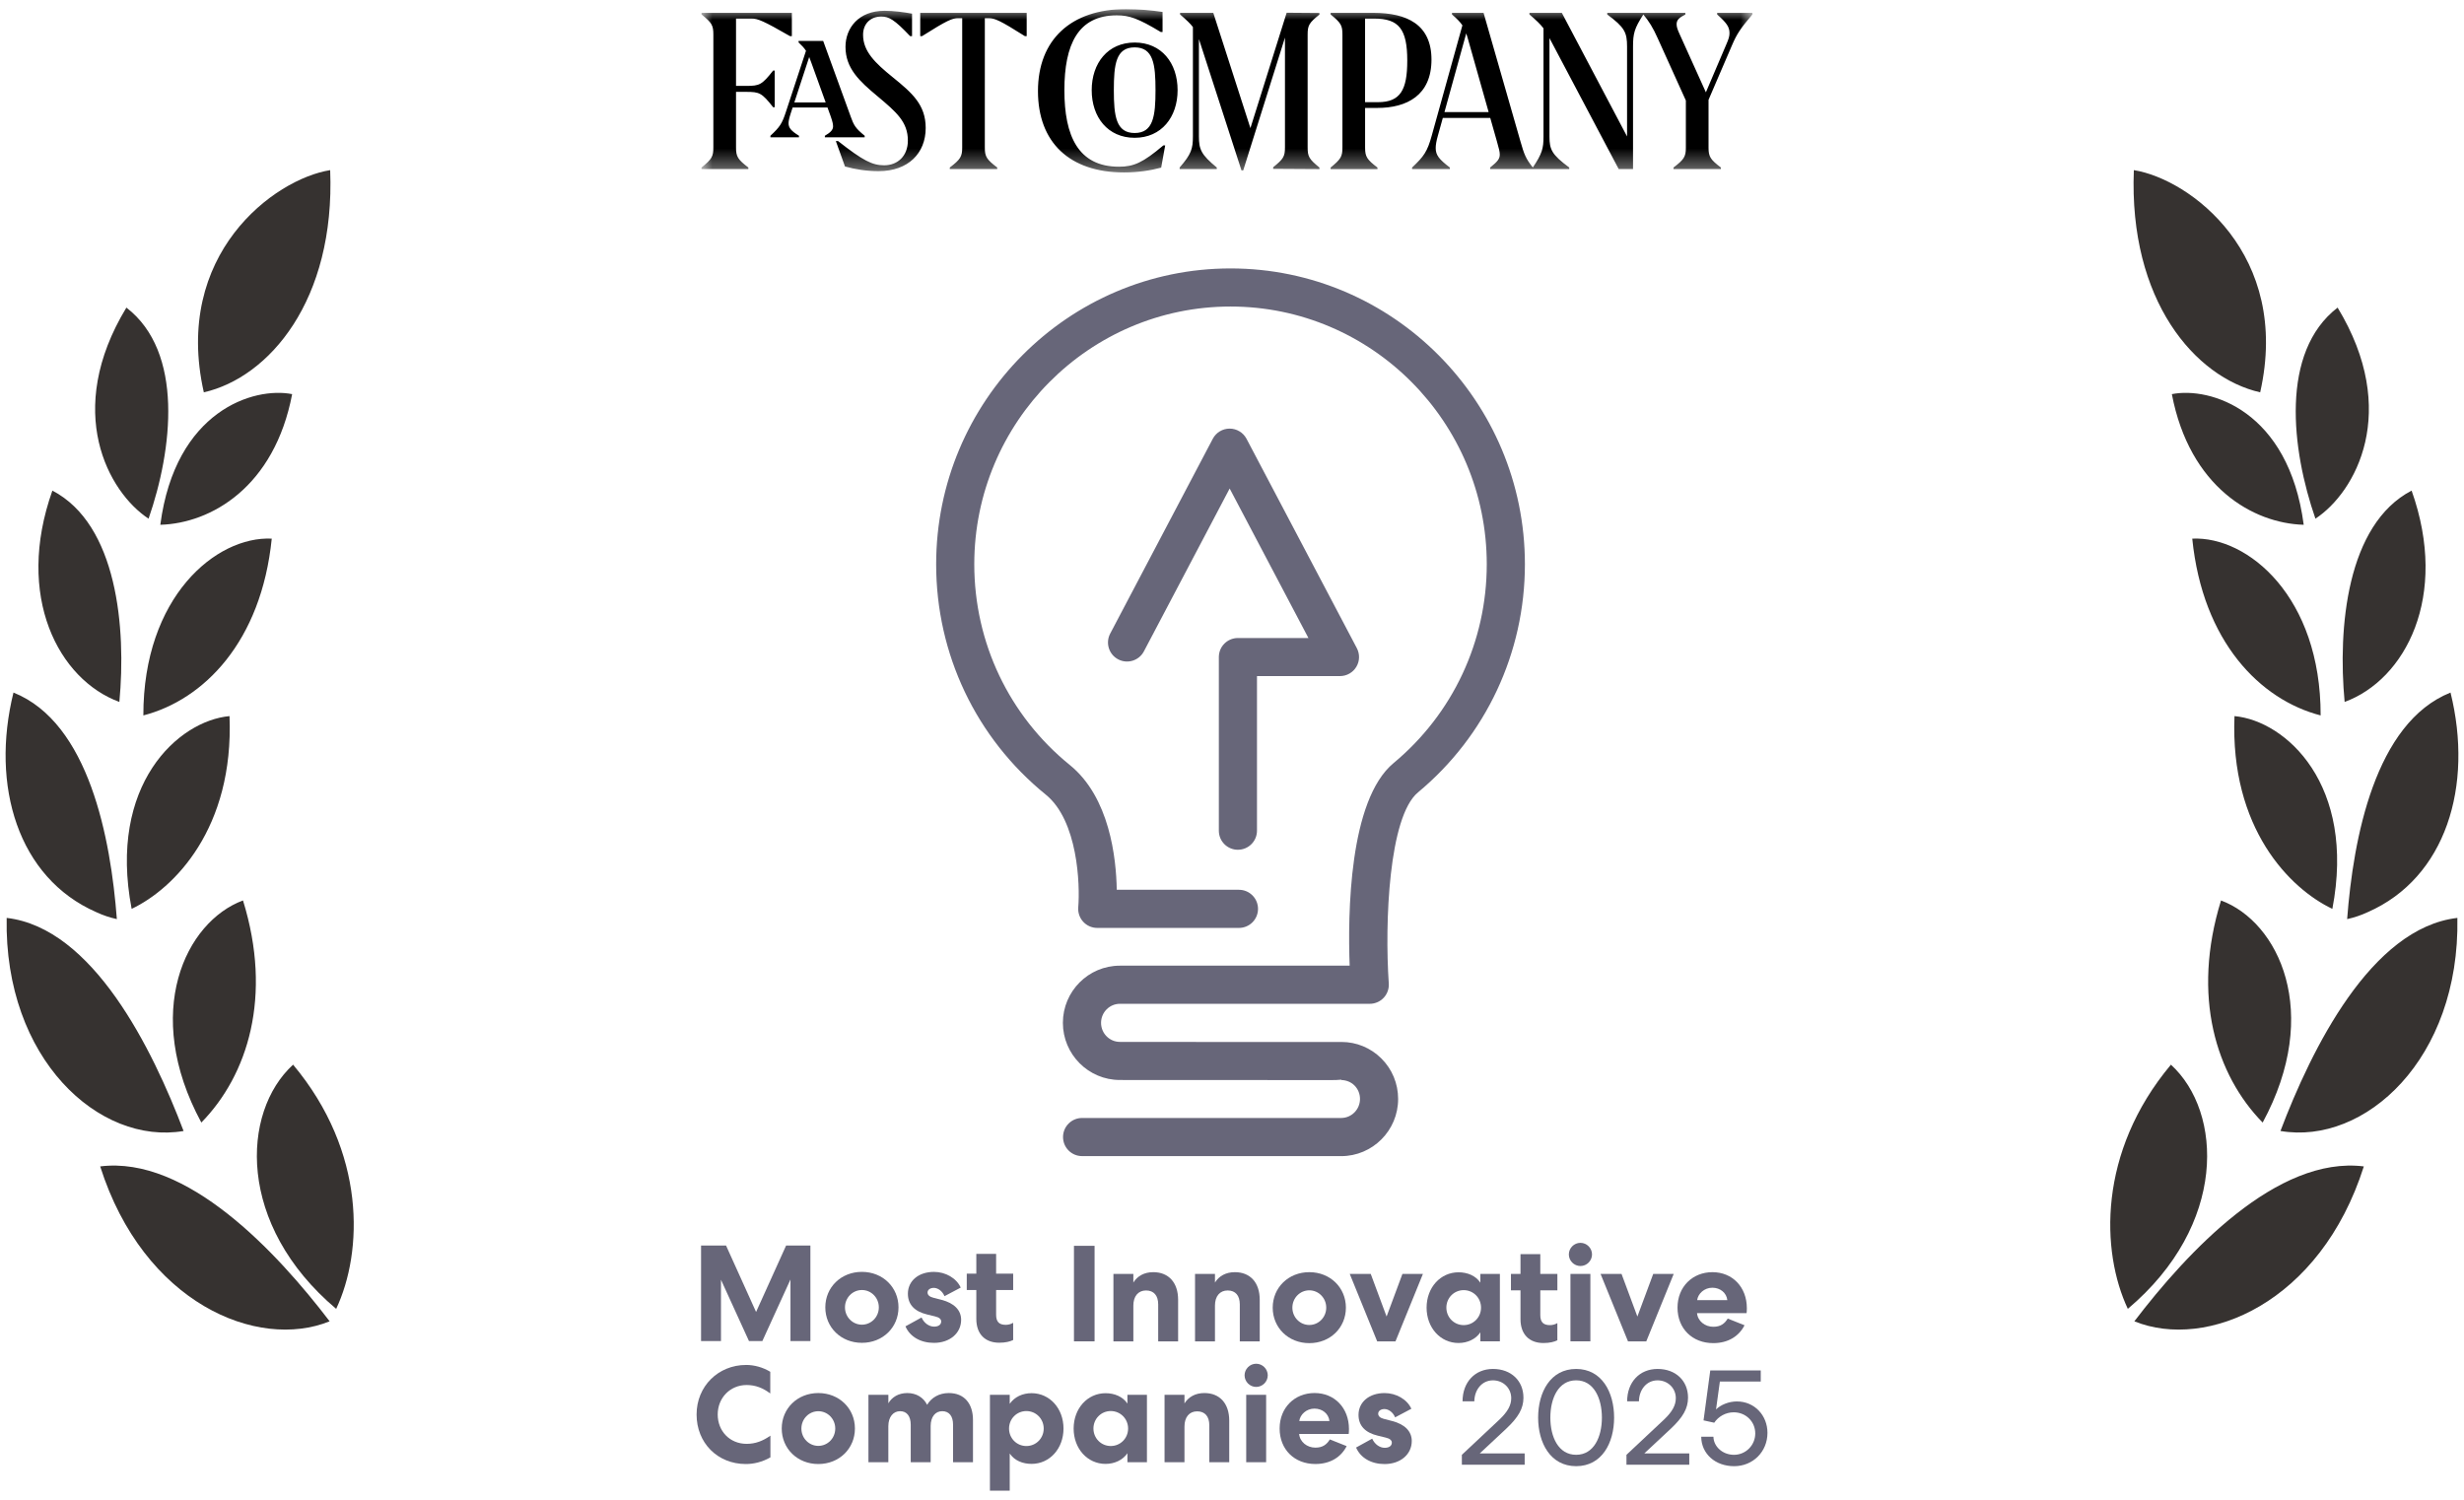 <?xml version="1.0" encoding="utf-8"?>
<svg xmlns="http://www.w3.org/2000/svg" xmlns:xlink="http://www.w3.org/1999/xlink" id="Layer_1" width="115" height="70" version="1.1" viewBox="0 0 115 70">
  
  <defs>
    <clipPath id="clippath">
      <rect x="32.51" y=".425" width="49.98" height="69.15" fill="none"/>
    </clipPath>
    <mask id="mask" x="32.741" y=".425" width="49.049" height="7.625" maskUnits="userSpaceOnUse">
      <g id="mask0_2673_1256">
        <path d="M81.789.425h-49.048v7.625h49.048V.425Z" fill="#fff"/>
      </g>
    </mask>
  </defs>
  <path d="M15.69,61.09c1.255-2.667,1.412-7.309-2.011-11.397-2.424,2.217-2.638,7.475,2.011,11.397ZM9.513,18.312c3.04-.692,6.139-4.285,5.897-10.371-2.622.416-7.35,3.94-5.897,10.371ZM9.397,52.394c2.171-2.215,3.33-5.891,1.944-10.366-2.68.995-4.727,5.225-1.944,10.366ZM10.712,33.424c-2.4.221-5.68,3.201-4.568,8.997,1.988-.945,4.779-3.759,4.568-8.997ZM12.683,25.14c-2.607-.12-6.001,2.728-5.992,8.252,2.814-.727,5.505-3.431,5.992-8.252ZM13.635,18.396c-1.791-.353-5.453.767-6.153,6.098,2.37-.067,5.326-1.762,6.153-6.098ZM15.385,61.672c-2.467-3.235-6.662-7.735-10.709-7.23,2.026,6.377,7.335,8.597,10.709,7.23ZM.311,42.843c-.123,6.59,4.323,10.616,8.257,9.946-1.451-3.83-4.231-9.479-8.257-9.946ZM4.497,42.576c.306.143.627.251.957.323-.285-3.762-1.299-9.164-4.825-10.574-1.076,4.344.207,8.648,3.868,10.251ZM5.571,32.763c.324-3.449-.097-8.284-3.126-9.864-1.758,4.944.295,8.826,3.126,9.864ZM6.934,24.209c1.122-3.231,1.658-7.779-1.035-9.852-2.934,4.837-.845,8.617,1.035,9.852Z" fill="#363230"/>
  <g clip-path="url(#clippath)">
    <g>
      <g mask="url(#mask)">
        <path d="M36.873,1.688h.085V.6h-4.217v.073c.486.395.553.51.553.942v5.263c0,.43-.068.546-.553.941v.073h2.186v-.073c-.489-.371-.575-.511-.575-.923v-2.608h.474c.619,0,.728.043,1.259.718h.071v-1.713h-.071c-.53.674-.64.716-1.259.716h-.474V.867h.725c.291,0,.538.098,1.797.821ZM38.537,4.781h-1.464l.694-2.119c.033.075.064.16.098.26l.671,1.859ZM39.689,5.4l-1.269-3.488h-1.149v.068c.161.151.266.265.346.391l-.948,2.883c-.17.516-.279.681-.712,1.081v.074h1.332v-.074c-.364-.224-.486-.37-.486-.582,0-.104.029-.242.107-.48l.084-.255h1.627l.149.412c.092.262.111.372.111.469,0,.151-.105.279-.383.437v.074h1.858v-.074c-.437-.358-.504-.479-.668-.935M42.482,1.688h.085V.637c-.408-.073-.861-.134-1.281-.134-1.223,0-1.825.814-1.825,1.683,0,1.003.651,1.605,1.484,2.298.898.752,1.427,1.209,1.427,2.078,0,.715-.472,1.154-1.107,1.154-.552,0-.99-.219-2.15-1.131h-.104l.426,1.186c.479.133,1.008.218,1.566.218,1.393,0,2.201-.844,2.201-2.016,0-1.082-.632-1.635-1.533-2.364-.826-.669-1.39-1.209-1.39-1.986,0-.505.334-.851.851-.851.358,0,.608.139,1.348.917M47.834,1.688h.084V.6h-4.969v1.087h.085c1.173-.741,1.41-.838,1.683-.838h.191v6.046c0,.412-.087.553-.579.923v.073h2.213v-.073c-.494-.371-.578-.511-.578-.923V.85h.188c.273,0,.512.097,1.684.838M54.174,1.494h.085v-.937c-.493-.073-1.123-.133-1.701-.133-2.582,0-4.114,1.441-4.114,3.827s1.464,3.798,4.018,3.798c.662,0,1.257-.097,1.732-.225l.188-1.038h-.085c-.955.807-1.381.996-2.072.996-1.908,0-2.548-1.441-2.548-3.574s.64-3.493,2.445-3.493c.577,0,.984.134,2.052.778M53.93,4.209c0,1.205-.103,1.999-.973,1.999s-.972-.794-.972-1.999.097-1.998.972-1.998.973.796.973,1.998ZM54.961,4.209c0-1.27-.753-2.224-2.004-2.224s-2.005.961-2.005,2.224.755,2.223,2.005,2.223,2.004-.966,2.004-2.223ZM59.422,7.88l2.159.013v-.073c-.485-.395-.551-.511-.551-.941V1.614c0-.431.067-.546.551-.935v-.073l-1.53-.012-1.691,5.386-1.733-5.38h-1.551v.073c.292.254.472.42.6.589v5.098c0,.59-.072.827-.619,1.459v.073h1.733v-.073c-.731-.602-.834-.844-.834-1.459V1.824c.014.034.025.068.035.106l1.951,6.022h.082l1.948-6.197v5.115c0,.432-.065.547-.55.936v.073h0ZM65.68,2.831c0,1.368-.321,1.938-1.367,1.938h-.602V.867h.426c1.154,0,1.543.493,1.543,1.964M66.81,2.782c0-1.64-1.149-2.181-2.703-2.181h-2.004v.073c.485.395.551.51.551.942v5.263c0,.43-.067.546-.551.941v.073h2.186v-.073c-.492-.371-.577-.511-.577-.923v-1.859h.57c1.375,0,2.528-.584,2.528-2.255M69.479,5.232h-2.063l1.016-3.675c.021.062.044.129.064.204l.982,3.471h0ZM81.789.674v-.073h-1.646v.073c.442.395.576.583.576.87,0,.151-.036.273-.159.553l-.943,2.211-1.238-2.741c-.097-.212-.128-.327-.128-.437,0-.194.109-.304.408-.455v-.073h-3.646v.073c.814.602.925.838.925,1.501v4.193l-3.044-5.769h-1.512v.073c.314.271.498.44.656.649v5.056c0,.549-.061.789-.498,1.44-.335-.421-.408-.623-.578-1.221l-1.721-5.997h-1.474v.073c.232.203.377.345.486.51l-1.431,5.147c-.205.748-.369.973-.917,1.489v.073h1.763v-.073c-.505-.383-.661-.578-.661-.911,0-.134.028-.323.102-.577l.23-.826h2.214l.309,1.088c.097.341.135.486.135.619,0,.188-.08.316-.449.607v.073h3.692v-.073c-.814-.602-.923-.839-.923-1.44V1.775c.006.012.011.022.016.033l3.215,6.083h.669V2.175c0-.605.06-.846.481-1.498.274.331.447.61.673,1.114l1.312,2.901v2.204c0,.412-.085.553-.577.923v.073h2.212v-.073c-.493-.371-.577-.511-.577-.923v-2.237l1.094-2.544c.23-.541.406-.797.954-1.441"/>
      </g>
      <path d="M62.595,53.961h-12.091c-.492,0-.89-.398-.89-.89s.398-.89.89-.89h12.091c.485,0,.879-.399.879-.889,0-.24-.093-.464-.262-.632-.164-.163-.389-.245-.611-.25v-.017c-.163.019-.321.019-.45.019h-1.171l-8.715-.004c-1.465,0-2.658-1.197-2.658-2.668s1.193-2.668,2.659-2.668h10.725c-.089-2.396-.036-7.725,2.05-9.456,2.764-2.297,4.349-5.678,4.349-9.28,0-6.633-5.365-12.029-11.959-12.029s-11.96,5.396-11.96,12.029c0,3.656,1.625,7.072,4.459,9.37,1.858,1.506,2.166,4.336,2.191,5.824h5.703c.491,0,.89.398.89.89s-.398.89-.89.89h-6.614c-.249,0-.487-.104-.655-.288-.168-.183-.252-.43-.231-.678.087-1.048-.015-4.039-1.515-5.255-3.252-2.638-5.117-6.557-5.117-10.752,0-7.614,6.164-13.808,13.739-13.808s13.739,6.194,13.739,13.808c0,4.132-1.819,8.013-4.991,10.648-1.361,1.131-1.558,6.069-1.362,8.917.017.246-.069.488-.238.668-.168.18-.404.282-.65.282h-11.661c-.485,0-.88.399-.88.889s.395.889.88.889c2.752.003,9.917.008,10.294.003h.047c.7,0,1.359.272,1.857.766.508.503.787,1.176.787,1.895,0,1.472-1.193,2.668-2.658,2.668h0Z" fill="#020120" fill-opacity=".6"/>
      <path d="M57.775,39.663c-.491,0-.889-.398-.889-.889v-8.106c0-.491.398-.889.889-.889h3.292l-3.676-6.978-4.003,7.601c-.229.434-.767.601-1.201.372-.434-.228-.601-.766-.372-1.201l4.789-9.094c.154-.292.457-.474.786-.474s.633.183.787.474l5.15,9.774c.145.275.136.607-.025.873-.161.267-.45.43-.761.43h-3.875v7.217c0,.491-.398.889-.889.889h0Z" fill="#020120" fill-opacity=".6"/>
      <path d="M37.823,58.134v4.459h-.93v-2.873l-1.312,2.873h-.625l-1.306-2.861v2.861h-.93v-4.459h1.166l1.402,3.102,1.402-3.102h1.134,0Z" fill="#020120" fill-opacity=".6"/>
      <path d="M40.227,59.364c.974,0,1.708.72,1.708,1.656s-.733,1.656-1.708,1.656-1.708-.72-1.708-1.656.733-1.656,1.708-1.656ZM40.227,61.829c.433,0,.79-.357.79-.809s-.357-.809-.79-.809-.79.357-.79.809.357.809.79.809Z" fill="#020120" fill-opacity=".6"/>
      <path d="M43.291,60.326c0,.115.089.198.261.243l.395.102c.592.153.911.484.911.93,0,.631-.536,1.077-1.268,1.077-.625,0-1.122-.287-1.331-.771l.752-.414c.114.261.351.427.586.427.198,0,.331-.089.331-.242,0-.108-.095-.191-.287-.235l-.37-.09c-.592-.14-.898-.472-.898-.969,0-.599.497-1.019,1.217-1.019.541,0,1.051.293,1.249.733l-.758.401c-.095-.235-.306-.388-.497-.388-.172,0-.293.09-.293.217h0Z" fill="#020120" fill-opacity=".6"/>
      <path d="M46.491,58.523v.924h.796v.764h-.796v1.153c0,.338.146.472.452.472.115,0,.242-.032.344-.095v.803c-.14.07-.351.127-.65.127-.663,0-1.07-.407-1.07-1.109v-1.351h-.446v-.764h.446v-.924h.924Z" fill="#020120" fill-opacity=".6"/>
      <path d="M51.086,58.148v4.459h-.962v-4.459h.962Z" fill="#020120" fill-opacity=".6"/>
      <path d="M52.896,62.608h-.93v-3.147h.93v.401c.191-.306.51-.484.93-.484.72,0,1.159.491,1.159,1.287v1.943h-.93v-1.726c0-.414-.204-.65-.567-.65s-.592.267-.592.707v1.669h0Z" fill="#020120" fill-opacity=".6"/>
      <path d="M56.705,62.608h-.93v-3.147h.93v.401c.191-.306.51-.484.93-.484.72,0,1.159.491,1.159,1.287v1.943h-.93v-1.726c0-.414-.204-.65-.567-.65s-.592.267-.592.707v1.669h0Z" fill="#020120" fill-opacity=".6"/>
      <path d="M61.108,59.378c.974,0,1.708.72,1.708,1.657s-.733,1.656-1.708,1.656-1.708-.72-1.708-1.656.733-1.657,1.708-1.657ZM61.108,61.843c.433,0,.79-.357.79-.809s-.357-.809-.79-.809-.79.357-.79.809.357.809.79.809Z" fill="#020120" fill-opacity=".6"/>
      <path d="M62.995,59.461h.981l.739,1.988.739-1.988h.956l-1.28,3.147h-.854l-1.28-3.147h0Z" fill="#020120" fill-opacity=".6"/>
      <path d="M70.003,59.46v3.147h-.911v-.42c-.217.319-.605.497-1.019.497-.847,0-1.491-.713-1.491-1.65s.644-1.65,1.491-1.65c.414,0,.803.159,1.019.484v-.408h.911ZM68.314,61.849c.452,0,.809-.363.809-.816s-.357-.816-.809-.816-.809.363-.809.816.357.816.809.816Z" fill="#020120" fill-opacity=".6"/>
      <path d="M71.889,58.537v.924h.797v.764h-.797v1.153c0,.338.146.472.452.472.114,0,.242-.032.344-.095v.803c-.14.07-.351.127-.65.127-.663,0-1.07-.408-1.07-1.109v-1.351h-.446v-.764h.446v-.924h.924Z" fill="#020120" fill-opacity=".6"/>
      <path d="M73.762,59.091c-.299,0-.541-.248-.541-.541s.242-.541.541-.541.541.248.541.541-.242.541-.541.541ZM73.296,62.607v-3.147h.93v3.147h-.93Z" fill="#020120" fill-opacity=".6"/>
      <path d="M74.7,59.461h.981l.739,1.988.739-1.988h.956l-1.28,3.147h-.853l-1.28-3.147h0Z" fill="#020120" fill-opacity=".6"/>
      <path d="M81.421,61.856c-.261.516-.771.834-1.459.834-.981,0-1.669-.681-1.669-1.656s.701-1.656,1.631-1.656,1.605.694,1.605,1.682c0,.108-.006.191-.013.23h-2.312c.032.37.37.637.758.637.344,0,.528-.146.675-.383l.784.312ZM80.618,60.684c-.038-.338-.325-.58-.701-.58s-.669.28-.707.58h1.408,0Z" fill="#020120" fill-opacity=".6"/>
      <path d="M34.816,63.708c.388,0,.784.108,1.134.319v1.013c-.338-.255-.688-.395-1.102-.395-.777,0-1.351.605-1.351,1.376s.56,1.37,1.351,1.37c.408,0,.758-.134,1.109-.383v1.013c-.388.223-.79.312-1.146.312-1.325,0-2.3-.987-2.3-2.312s1.019-2.312,2.306-2.312h0Z" fill="#020120" fill-opacity=".6"/>
      <path d="M38.193,65.02c.974,0,1.708.72,1.708,1.656s-.733,1.657-1.708,1.657-1.708-.72-1.708-1.657.733-1.656,1.708-1.656ZM38.193,67.486c.433,0,.79-.357.79-.809s-.357-.809-.79-.809-.79.357-.79.809.357.809.79.809Z" fill="#020120" fill-opacity=".6"/>
      <path d="M41.462,68.25h-.93v-3.147h.93v.395c.166-.287.472-.478.885-.478s.752.203.924.548c.198-.331.554-.548,1.013-.548.72,0,1.127.491,1.127,1.255v1.975h-.93v-1.758c0-.388-.179-.625-.504-.625s-.535.261-.541.681v1.701h-.93v-1.745c0-.401-.179-.637-.497-.637s-.548.267-.548.701v1.682h0Z" fill="#020120" fill-opacity=".6"/>
      <path d="M46.202,69.575v-4.472h.924v.42c.223-.325.605-.497,1.019-.497.847,0,1.491.713,1.491,1.65s-.644,1.65-1.491,1.65c-.414,0-.797-.153-1.019-.484v1.733h-.924ZM47.903,65.861c-.452,0-.809.363-.809.816s.357.816.809.816.809-.363.809-.816-.357-.816-.809-.816Z" fill="#020120" fill-opacity=".6"/>
      <path d="M53.53,65.103v3.147h-.911v-.42c-.217.319-.605.497-1.019.497-.847,0-1.491-.713-1.491-1.65s.644-1.65,1.491-1.65c.414,0,.803.159,1.019.484v-.408h.911ZM51.842,67.492c.452,0,.809-.363.809-.816s-.357-.816-.809-.816-.809.363-.809.816.357.816.809.816Z" fill="#020120" fill-opacity=".6"/>
      <path d="M55.282,68.25h-.93v-3.147h.93v.401c.191-.306.51-.484.93-.484.72,0,1.159.491,1.159,1.287v1.943h-.93v-1.726c0-.414-.204-.65-.567-.65s-.592.267-.592.707v1.669h0Z" fill="#020120" fill-opacity=".6"/>
      <path d="M58.628,64.734c-.299,0-.541-.248-.541-.541s.242-.541.541-.541.541.248.541.541-.242.541-.541.541ZM58.163,68.25v-3.147h.93v3.147h-.93Z" fill="#020120" fill-opacity=".6"/>
      <path d="M62.851,67.498c-.261.516-.771.834-1.459.834-.981,0-1.669-.681-1.669-1.656s.701-1.657,1.631-1.657,1.605.694,1.605,1.682c0,.108-.006.191-.013.23h-2.312c.032.37.37.637.758.637.344,0,.528-.147.675-.383l.784.312ZM62.048,66.326c-.038-.338-.325-.58-.701-.58s-.669.28-.707.58h1.408,0Z" fill="#020120" fill-opacity=".6"/>
      <path d="M64.323,65.982c0,.115.089.198.261.243l.395.102c.593.153.911.484.911.93,0,.631-.536,1.077-1.268,1.077-.625,0-1.122-.287-1.331-.771l.752-.414c.115.261.351.427.586.427.198,0,.331-.089.331-.242,0-.108-.095-.191-.287-.235l-.37-.09c-.592-.14-.898-.472-.898-.969,0-.599.497-1.019,1.217-1.019.541,0,1.051.293,1.249.733l-.758.401c-.095-.235-.306-.388-.497-.388-.172,0-.293.09-.293.217h0Z" fill="#020120" fill-opacity=".6"/>
      <path d="M71.103,65.233c0,.512-.243.922-.8,1.447l-1.242,1.159h2.099v.525h-2.932v-.461l1.754-1.645c.39-.371.55-.672.55-.999,0-.474-.378-.832-.851-.832-.525,0-.864.448-.871.979h-.55c0-.883.57-1.511,1.421-1.511s1.421.557,1.421,1.338Z" fill="#020120" fill-opacity=".6"/>
      <path d="M71.788,66.167c0-1.191.576-2.272,1.773-2.272s1.773,1.082,1.773,2.272-.576,2.266-1.773,2.266-1.773-1.082-1.773-2.266ZM74.764,66.167c0-.896-.371-1.741-1.203-1.741s-1.203.845-1.203,1.741.371,1.735,1.203,1.735,1.203-.839,1.203-1.735Z" fill="#020120" fill-opacity=".6"/>
      <path d="M78.784,65.233c0,.512-.243.922-.8,1.447l-1.242,1.159h2.1v.525h-2.932v-.461l1.754-1.645c.39-.371.55-.672.55-.999,0-.474-.378-.832-.851-.832-.525,0-.864.448-.87.979h-.551c0-.883.57-1.511,1.421-1.511s1.421.557,1.421,1.338Z" fill="#020120" fill-opacity=".6"/>
      <path d="M79.508,66.295l.314-2.33h2.356v.519h-1.908l-.179,1.299c.218-.211.589-.371.973-.371.826,0,1.427.653,1.427,1.466,0,.883-.679,1.556-1.556,1.556s-1.53-.576-1.536-1.376h.57c.006.448.416.845.96.845s.992-.442.992-.998-.442-.986-1.005-.986c-.384,0-.723.205-.909.486l-.499-.109Z" fill="#020120" fill-opacity=".6"/>
    </g>
  </g>
  <path d="M99.31,61.09c-1.255-2.667-1.412-7.309,2.012-11.397,2.423,2.217,2.637,7.475-2.012,11.397ZM105.487,18.312c-3.04-.692-6.139-4.285-5.896-10.371,2.622.416,7.348,3.94,5.896,10.371ZM105.603,52.395c-2.17-2.215-3.329-5.891-1.943-10.366,2.681.996,4.727,5.225,1.943,10.366ZM104.288,33.424c2.4.221,5.68,3.201,4.568,8.997-1.989-.945-4.779-3.759-4.568-8.997ZM102.317,25.14c2.607-.12,6.001,2.728,5.992,8.252-2.814-.727-5.505-3.431-5.992-8.252ZM101.365,18.396c1.792-.353,5.454.767,6.154,6.098-2.37-.067-5.325-1.762-6.154-6.098ZM99.615,61.672c2.466-3.235,6.661-7.735,10.71-7.23-2.026,6.377-7.335,8.597-10.71,7.23ZM114.691,42.843c.123,6.59-4.323,10.616-8.257,9.945,1.451-3.83,4.231-9.479,8.257-9.945ZM110.503,42.576c-.306.143-.627.251-.957.323.285-3.762,1.299-9.164,4.825-10.574,1.076,4.344-.207,8.648-3.868,10.251ZM109.429,32.763c-.324-3.449.097-8.284,3.126-9.864,1.757,4.944-.296,8.826-3.126,9.864ZM108.066,24.209c-1.122-3.231-1.658-7.78,1.035-9.852,2.934,4.837.845,8.617-1.035,9.852Z" fill="#363230"/>
</svg>